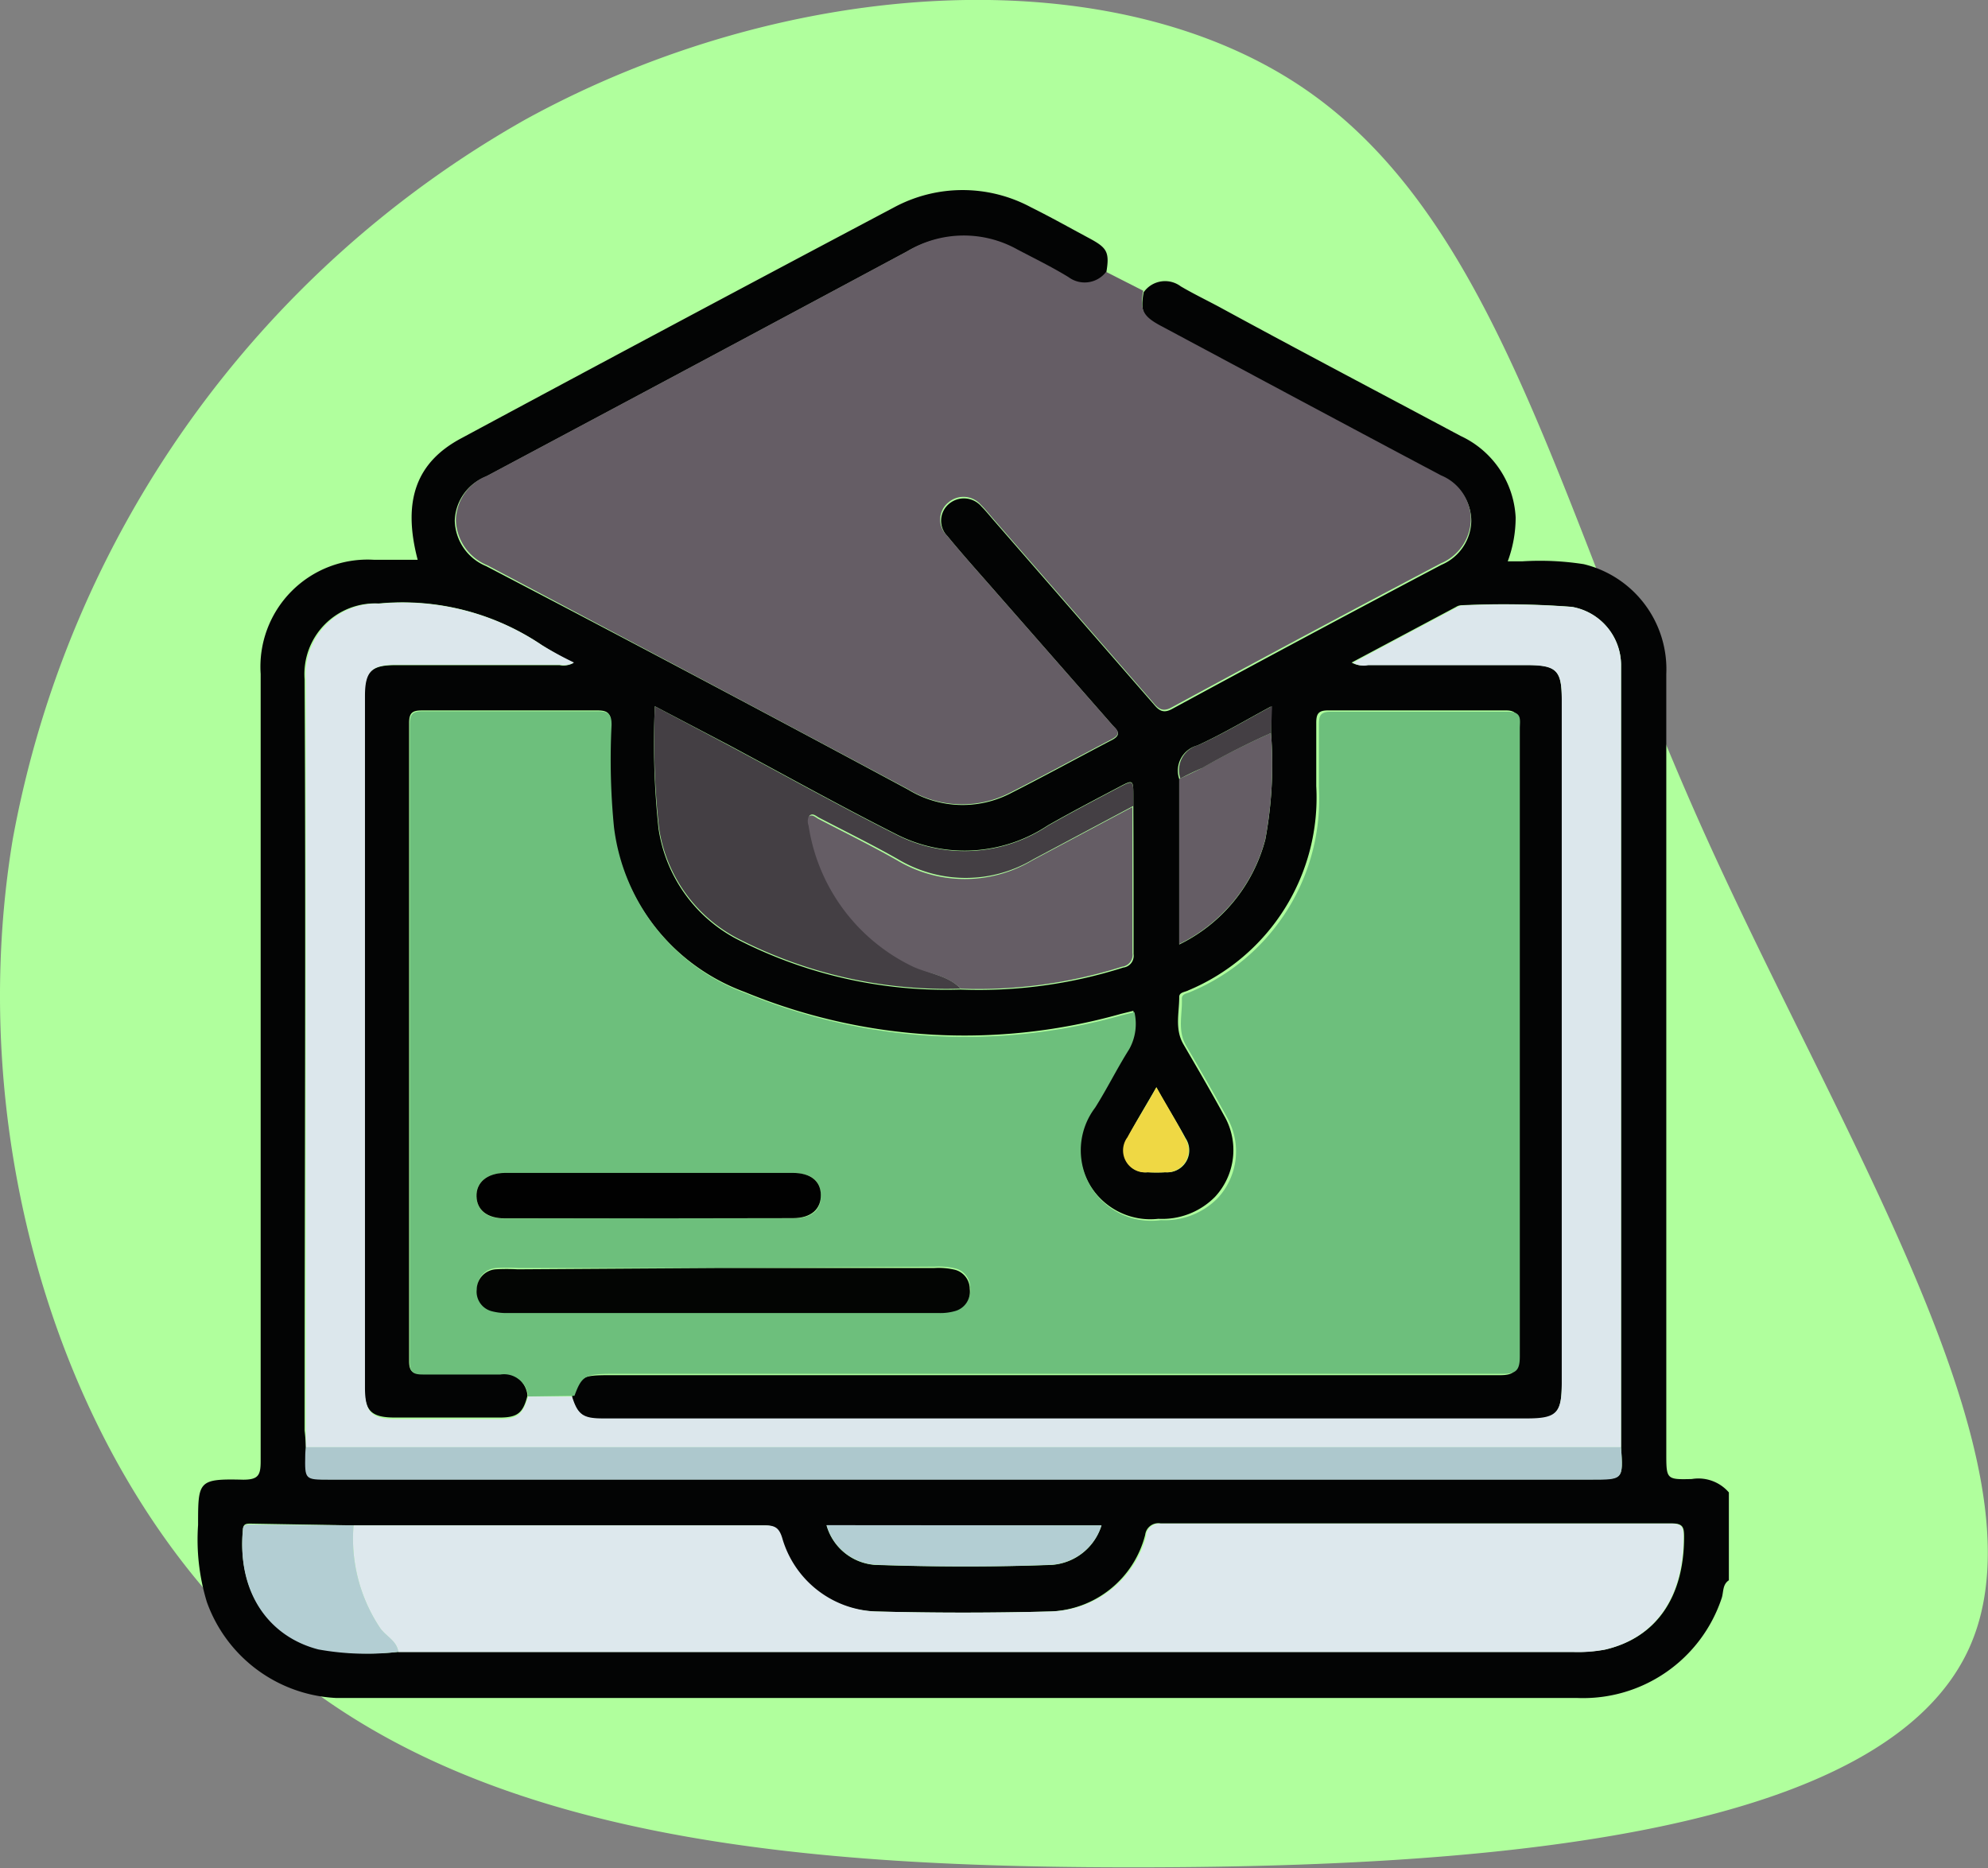 <svg id="Layer_1" data-name="Layer 1" xmlns="http://www.w3.org/2000/svg" viewBox="0 0 90.53 85.07"><rect x="0" y="0" width="90.53" height="85.07" fill="#808080" stroke="none"/><defs><style>.cls-1{fill:#b0ff9d;}.cls-2{fill:#030404;}.cls-3{fill:#6dbf7c;}.cls-4{fill:#655d65;}.cls-5{fill:#dce7ec;}.cls-6{fill:#dde8ed;}.cls-7{fill:#adc8cd;}.cls-8{fill:#443f44;}.cls-9{fill:#b3ced3;}.cls-10{fill:#efd844;}.cls-11{fill:#030503;}.cls-12{fill:#010101;}</style></defs><path class="cls-1" d="M.76,38.84A47.43,47.43,0,0,1,24.11,6.06c12-6.59,26.85-7.4,35.6-1.31s11.51,19,17.78,33.13S93.65,67.23,89.86,75.65s-21.24,9.95-37.25,10S22,84.4,12.54,76.09-1.53,52.64.76,38.84Z" transform="translate(-0.18 -0.62)"/><path class="cls-2" d="M78.91,68.58v4c-.29.19-.24.52-.32.79A6.65,6.65,0,0,1,72,77.94H16.1l-.61,0A6.6,6.6,0,0,1,9.6,73.57a9.72,9.72,0,0,1-.4-3.51c0-2,0-2.11,2.05-2.06.69,0,.8-.2.8-.84q0-17.92,0-35.85a4.88,4.88,0,0,1,5.15-5.2h2c-.7-2.67-.08-4.44,2-5.54Q31,15.3,40.88,10.07a6.58,6.58,0,0,1,6.27,0c.87.43,1.72.91,2.58,1.37s1,.63.82,1.64a1.23,1.23,0,0,1-1.76.2c-.75-.46-1.55-.85-2.33-1.26a5,5,0,0,0-5,.07q-9.57,5.13-19.16,10.24a2.22,2.22,0,0,0-1.41,2,2.3,2.3,0,0,0,1.43,2.07Q32,31.45,41.54,36.58a4.75,4.75,0,0,0,4.63.18c1.56-.79,3.09-1.63,4.64-2.44.54-.28.16-.5,0-.71l-5.26-6c-.75-.86-1.51-1.7-2.23-2.58a1,1,0,0,1,.08-1.47,1.05,1.05,0,0,1,1.47.12c.19.19.36.4.54.61l7.31,8.4c.24.29.44.43.84.21q6.12-3.32,12.26-6.56a2.22,2.22,0,0,0,1.36-2,2.18,2.18,0,0,0-1.35-2c-4.27-2.26-8.53-4.55-12.8-6.83-.8-.42-.93-.7-.77-1.58a1.19,1.19,0,0,1,1.69-.27c.56.33,1.16.62,1.74.93,3.67,2,7.35,3.93,11,5.88a4.33,4.33,0,0,1,2.51,3.71,5.74,5.74,0,0,1-.36,2h.68a12.93,12.93,0,0,1,2.78.13,4.92,4.92,0,0,1,3.76,5V66.79c0,1.19,0,1.21,1.16,1.18A1.83,1.83,0,0,1,78.91,68.58ZM58.06,34V32.79c-1.17.63-2.24,1.27-3.36,1.78a1.18,1.18,0,0,0-.82,1.52v7.54a7.4,7.4,0,0,0,3.92-4.78A18.6,18.6,0,0,0,58.06,34Zm-6.27,3.3c0-.14,0-.27,0-.41,0-.77,0-.78-.66-.43-1.08.57-2.17,1.14-3.24,1.75a6.84,6.84,0,0,1-6.81.44c-2.62-1.32-5.18-2.75-7.76-4.13L30,32.78a36.6,36.6,0,0,0,.17,5.58,6.8,6.8,0,0,0,3.52,5,20.79,20.79,0,0,0,10.22,2.32,21.72,21.72,0,0,0,7.42-1,.54.54,0,0,0,.47-.62C51.8,41.75,51.8,39.54,51.79,37.32ZM18.32,75.84c.3,0,.59,0,.88,0H71.87a6.7,6.7,0,0,0,1.42-.11c2.32-.54,3.58-2.39,3.58-5.12,0-.45-.05-.62-.57-.62q-11.64,0-23.27,0a.6.6,0,0,0-.7.52A4.63,4.63,0,0,1,48,74c-2.65.07-5.31.07-8,0a4.62,4.62,0,0,1-4.27-3.35c-.15-.49-.36-.57-.8-.57H16.89c-.21,0-.41,0-.61,0L11.6,70c-.2,0-.34,0-.36.27-.26,2.88,1.22,4.85,3.44,5.42A12.34,12.34,0,0,0,18.32,75.84Zm-4.21-9.32c0,.11,0,.22,0,.34,0,1.12,0,1.12,1.09,1.12H72.66c1.44,0,1.44,0,1.34-1.46,0-.12,0-.23,0-.34V30.87a2.7,2.7,0,0,0-2.27-2.62,41,41,0,0,0-5-.07.49.49,0,0,0-.25.08l-4.75,2.53a1,1,0,0,0,.7.11H69.7c1.36,0,1.6.23,1.6,1.57V63.6c0,1.41-.23,1.64-1.61,1.64H27.63c-.9,0-1.15-.2-1.41-1,.33-.94.48-1,1.71-1q20.28,0,40.56,0c.62,0,.79-.17.78-.8,0-2.39,0-4.79,0-7.19V33.73c0-.37.12-.77-.53-.76-2.7,0-5.4,0-8.1,0-.44,0-.52.18-.52.57,0,1,0,1.92,0,2.88a9.51,9.51,0,0,1-5.83,9.3c-.15.08-.42.08-.41.31,0,.71-.21,1.45.19,2.14.63,1.08,1.26,2.16,1.86,3.26a3.13,3.13,0,0,1-.42,3.69,3.37,3.37,0,0,1-2.58,1A3.21,3.21,0,0,1,50,51c.54-.87,1-1.79,1.55-2.66a2.36,2.36,0,0,0,.24-1.69l-.57.14a26.23,26.23,0,0,1-17.13-1,9.26,9.26,0,0,1-6-7.56A31.48,31.48,0,0,1,28,33.59c0-.46-.12-.62-.6-.62-2.65,0-5.31,0-8,0-.43,0-.59.1-.59.57q0,14.53,0,29.06c0,.47.16.58.59.57,1.18,0,2.36,0,3.54,0a1.1,1.1,0,0,1,1.26,1c-.2.8-.46,1-1.27,1-1.59,0-3.18,0-4.76,0-1.1,0-1.4-.31-1.4-1.44V32.34c0-1.13.3-1.43,1.41-1.43h7.48a.92.92,0,0,0,.63-.1A16.5,16.5,0,0,1,24.86,30a11.33,11.33,0,0,0-7.44-1.9,3.22,3.22,0,0,0-3.37,3.45c.06,11.4,0,22.8,0,34.21C14.08,66,14.1,66.27,14.11,66.52Zm36.23,3.56H37.82a2.48,2.48,0,0,0,2.2,1.8c2.69.09,5.38.1,8.07,0A2.56,2.56,0,0,0,50.34,70.08Zm2.5-19.95c-.47.82-.92,1.55-1.32,2.32A1,1,0,0,0,52.44,54a7.3,7.3,0,0,0,.81,0,1,1,0,0,0,.92-1.55C53.77,51.71,53.31,51,52.84,50.13Z" transform="translate(-0.18 -0.62)"/><path class="cls-3" d="M24.23,64.21a1.1,1.1,0,0,0-1.26-1c-1.18,0-2.36,0-3.54,0-.43,0-.59-.1-.59-.57q0-14.52,0-29.06c0-.47.16-.57.59-.57,2.65,0,5.31,0,8,0,.48,0,.6.16.6.62a31.48,31.48,0,0,0,.11,4.66,9.26,9.26,0,0,0,6,7.56,26.23,26.23,0,0,0,17.13,1l.57-.14a2.36,2.36,0,0,1-.24,1.69c-.55.87-1,1.79-1.55,2.66a3.21,3.21,0,0,0,3,5.12,3.37,3.37,0,0,0,2.58-1,3.13,3.13,0,0,0,.42-3.69c-.6-1.1-1.23-2.18-1.86-3.26-.4-.69-.16-1.43-.19-2.14,0-.23.26-.23.41-.31a9.51,9.51,0,0,0,5.83-9.3c0-1,0-1.92,0-2.88,0-.39.08-.57.52-.57,2.7,0,5.4,0,8.1,0,.65,0,.53.39.53.76V55.19c0,2.4,0,4.8,0,7.19,0,.63-.16.8-.78.8q-20.28,0-40.56,0c-1.23,0-1.38.1-1.71,1Zm8.86-5.85H23.77a8.7,8.7,0,0,0-1,0,.93.93,0,0,0-.86.91.92.92,0,0,0,.69,1,2.59,2.59,0,0,0,.74.08q9.8,0,19.58,0a2.44,2.44,0,0,0,.81-.1.92.92,0,0,0,.63-1,.9.9,0,0,0-.72-.88,3.21,3.21,0,0,0-.88-.07ZM29.76,56.1h6.52c.86,0,1.3-.37,1.28-1.06s-.46-1-1.28-1H23.17c-.82,0-1.32.42-1.29,1.07s.49,1,1.29,1Z" transform="translate(-0.18 -0.62)"/><path class="cls-4" d="M50.55,13l1.69.86c-.16.88,0,1.16.77,1.58,4.27,2.28,8.53,4.57,12.8,6.83a2.18,2.18,0,0,1,1.35,2,2.22,2.22,0,0,1-1.36,2q-6.15,3.24-12.26,6.56c-.4.22-.6.08-.84-.21l-7.31-8.4c-.18-.21-.35-.42-.54-.61a1.05,1.05,0,0,0-1.47-.12A1,1,0,0,0,43.3,25c.72.88,1.48,1.72,2.23,2.58l5.26,6c.18.21.56.43,0,.71-1.55.81-3.08,1.65-4.64,2.44a4.75,4.75,0,0,1-4.63-.18Q32,31.47,22.37,26.36a2.3,2.3,0,0,1-1.43-2.07,2.22,2.22,0,0,1,1.41-2q9.58-5.1,19.16-10.24a5,5,0,0,1,5-.07c.78.41,1.58.8,2.33,1.26A1.23,1.23,0,0,0,50.55,13Z" transform="translate(-0.18 -0.62)"/><path class="cls-5" d="M24.23,64.21h2c.26.84.51,1,1.41,1H69.69c1.38,0,1.61-.23,1.61-1.64V32.48c0-1.34-.24-1.57-1.6-1.57H62.49a1,1,0,0,1-.7-.11l4.75-2.53a.49.49,0,0,1,.25-.08,41,41,0,0,1,5,.07A2.7,2.7,0,0,1,74,30.87V66.18c0,.11,0,.22,0,.34H14.11c0-.25,0-.5,0-.75,0-11.41,0-22.81,0-34.21a3.22,3.22,0,0,1,3.37-3.45A11.33,11.33,0,0,1,24.86,30a16.5,16.5,0,0,0,1.46.79.92.92,0,0,1-.63.1H18.21c-1.11,0-1.41.3-1.41,1.43V63.8c0,1.13.3,1.44,1.4,1.44,1.58,0,3.17,0,4.76,0C23.77,65.23,24,65,24.23,64.21Z" transform="translate(-0.18 -0.62)"/><path class="cls-6" d="M16.28,70.08c.2,0,.4,0,.61,0H35c.44,0,.65.08.8.57A4.62,4.62,0,0,0,40.06,74c2.65.07,5.31.07,8,0a4.63,4.63,0,0,0,4.31-3.4A.6.6,0,0,1,53,70q11.64,0,23.27,0c.52,0,.57.17.57.62,0,2.73-1.26,4.58-3.58,5.12a6.7,6.7,0,0,1-1.42.11H19.2c-.29,0-.58,0-.88,0-.07-.5-.54-.7-.81-1.06A7.32,7.32,0,0,1,16.28,70.08Z" transform="translate(-0.18 -0.62)"/><path class="cls-7" d="M14.11,66.52H74C74.1,68,74.1,68,72.66,68H15.17c-1.11,0-1.11,0-1.09-1.12C14.08,66.74,14.1,66.63,14.11,66.52Z" transform="translate(-0.18 -0.62)"/><path class="cls-8" d="M43.93,45.64a20.79,20.79,0,0,1-10.22-2.32,6.8,6.8,0,0,1-3.52-5A36.6,36.6,0,0,1,30,32.78l3.32,1.76c2.58,1.38,5.14,2.81,7.76,4.13a6.84,6.84,0,0,0,6.81-.44c1.07-.61,2.16-1.18,3.24-1.75.66-.35.66-.34.66.43,0,.14,0,.27,0,.41l-4.56,2.43a6,6,0,0,1-6.15,0c-1.18-.67-2.4-1.27-3.61-1.9-.13-.07-.29-.23-.43-.08a.56.56,0,0,0,0,.39,8.53,8.53,0,0,0,4.77,6.41C42.48,45,43.33,45,43.93,45.64Z" transform="translate(-0.18 -0.62)"/><path class="cls-4" d="M43.93,45.64c-.6-.61-1.45-.67-2.17-1A8.53,8.53,0,0,1,37,38.21a.56.56,0,0,1,0-.39c.14-.15.3,0,.43.08,1.21.63,2.43,1.23,3.61,1.9a6,6,0,0,0,6.15,0l4.56-2.43c0,2.22,0,4.43,0,6.65a.54.54,0,0,1-.47.62A21.72,21.72,0,0,1,43.93,45.64Z" transform="translate(-0.18 -0.62)"/><path class="cls-4" d="M58.06,34a18.6,18.6,0,0,1-.26,4.83,7.4,7.4,0,0,1-3.92,4.78V36.09c.35-.16.7-.33,1-.48A34.06,34.06,0,0,1,58.06,34Z" transform="translate(-0.18 -0.62)"/><path class="cls-9" d="M16.28,70.08a7.32,7.32,0,0,0,1.23,4.7c.27.36.74.56.81,1.06a12.34,12.34,0,0,1-3.64-.11c-2.22-.57-3.7-2.54-3.44-5.42,0-.27.16-.27.36-.27Z" transform="translate(-0.18 -0.62)"/><path class="cls-9" d="M50.34,70.08a2.56,2.56,0,0,1-2.25,1.79c-2.69.11-5.38.1-8.07,0a2.48,2.48,0,0,1-2.2-1.8Z" transform="translate(-0.18 -0.62)"/><path class="cls-10" d="M52.84,50.13c.47.83.93,1.58,1.33,2.36A1,1,0,0,1,53.25,54a7.3,7.3,0,0,1-.81,0,1,1,0,0,1-.92-1.59C51.92,51.68,52.37,51,52.84,50.13Z" transform="translate(-0.18 -0.62)"/><path class="cls-8" d="M58.06,34a34.06,34.06,0,0,0-3.13,1.59c-.35.15-.7.32-1,.48a1.18,1.18,0,0,1,.82-1.52c1.12-.51,2.19-1.15,3.36-1.78Z" transform="translate(-0.18 -0.62)"/><path class="cls-11" d="M33.09,58.36h9.65a3.21,3.21,0,0,1,.88.07.9.9,0,0,1,.72.88.92.92,0,0,1-.63,1,2.44,2.44,0,0,1-.81.1q-9.78,0-19.58,0a2.59,2.59,0,0,1-.74-.08.92.92,0,0,1-.69-1,.93.93,0,0,1,.86-.91,8.7,8.7,0,0,1,1,0Z" transform="translate(-0.18 -0.62)"/><path class="cls-12" d="M29.76,56.1H23.17c-.8,0-1.27-.37-1.29-1s.47-1.06,1.29-1.07H36.28c.82,0,1.27.37,1.28,1s-.42,1.06-1.28,1.06Z" transform="translate(-0.18 -0.62)"/></svg>